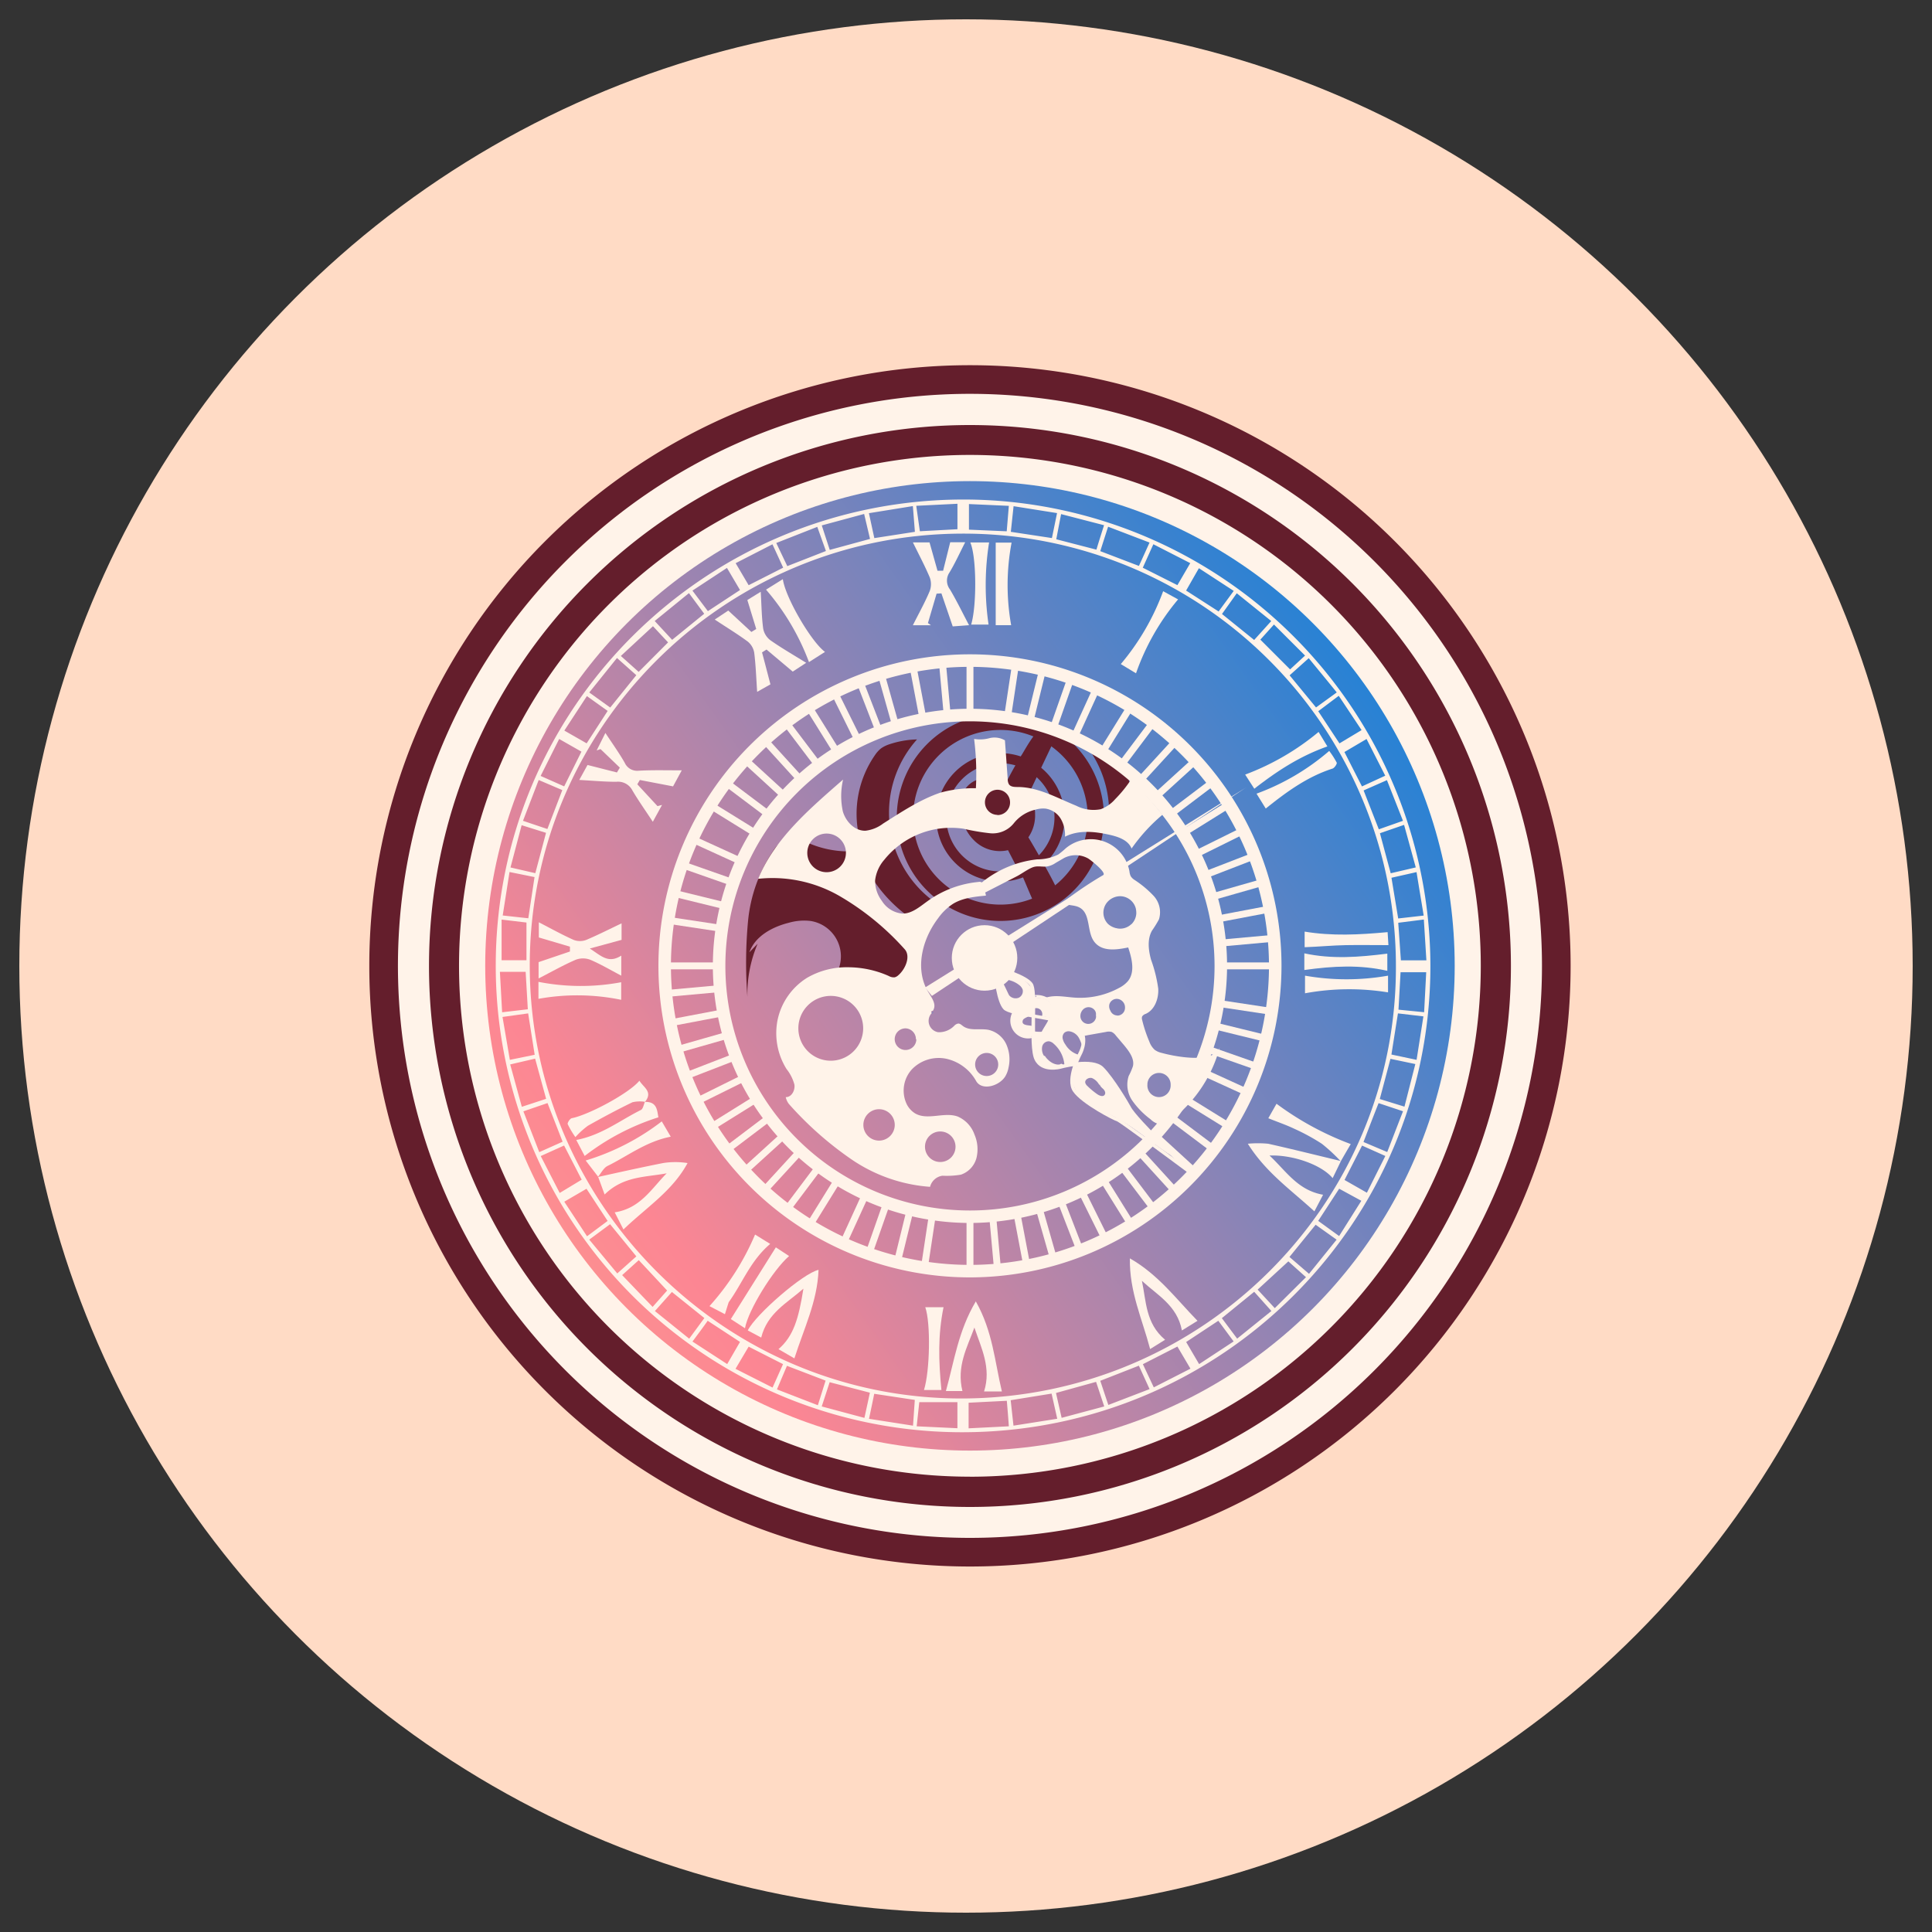 <?xml version="1.0" encoding="UTF-8"?> <svg xmlns="http://www.w3.org/2000/svg" xmlns:xlink="http://www.w3.org/1999/xlink" id="_ÎÓÈ_1" data-name="—ÎÓÈ_1" viewBox="0 0 400 400"><rect x="0" y="0" width="400" height="400" fill="#333333" stroke="none"/> <defs> <style>.cls-1{fill:none;}.cls-2{clip-path:url(#clip-path);}.cls-3{clip-path:url(#clip-path-2);}.cls-4{fill:#ffdbc5;}.cls-5{fill:#bf5748;}.cls-6{fill:#fff3e9;}.cls-7{fill:#641e2c;}.cls-8{fill:url(#_ÂÁ_Ï_ÌÌ_È_ËÂÌÚ_162);}.cls-9{fill:url(#_ÂÁ_Ï_ÌÌ_È_ËÂÌÚ_162-2);}.cls-10{fill:url(#_ÂÁ_Ï_ÌÌ_È_ËÂÌÚ_162-3);}.cls-11{fill:url(#_ÂÁ_Ï_ÌÌ_È_ËÂÌÚ_162-4);}</style> <clipPath id="clip-path"> <path class="cls-1" d="M-4156.09-4494.91h233.56a19.57,19.57,0,0,1,19.57,19.57v132.43a0,0,0,0,1,0,0h-270a0,0,0,0,1,0,0V-4478A16.87,16.87,0,0,1-4156.09-4494.91Z"></path> </clipPath> <clipPath id="clip-path-2"> <rect class="cls-1" x="-3862.96" y="-4494.91" width="270" height="152"></rect> </clipPath> <linearGradient id="_ÂÁ_Ï_ÌÌ_È_ËÂÌÚ_162" x1="-71.76" y1="393.33" x2="286.38" y2="139.28" gradientUnits="userSpaceOnUse"> <stop offset="0" stop-color="#ff7"></stop> <stop offset="0.57" stop-color="#fc8693"></stop> <stop offset="1" stop-color="#2382d6"></stop> </linearGradient> <linearGradient id="_ÂÁ_Ï_ÌÌ_È_ËÂÌÚ_162-2" x1="174.69" y1="202.74" x2="174.87" y2="202.66" xlink:href="#_ÂÁ_Ï_ÌÌ_È_ËÂÌÚ_162"></linearGradient> <linearGradient id="_ÂÁ_Ï_ÌÌ_È_ËÂÌÚ_162-3" x1="-1643.11" y1="1041.62" x2="-910.53" y2="703.44" xlink:href="#_ÂÁ_Ï_ÌÌ_È_ËÂÌÚ_162"></linearGradient> <linearGradient id="_ÂÁ_Ï_ÌÌ_È_ËÂÌÚ_162-4" x1="193.06" y1="2262.72" x2="193.06" y2="-107.1" xlink:href="#_ÂÁ_Ï_ÌÌ_È_ËÂÌÚ_162"></linearGradient> </defs> <circle class="cls-4" cx="200" cy="200" r="196"></circle> <path class="cls-5" d="M154.27,100.71l-5.64-11.13a193,193,0,0,1,58.29-8.32l-.31,9.22,5.65,0,1.82-7.71a2.43,2.43,0,0,1,3.45-2.2l15,2.45a3.86,3.86,0,0,1,2.75,1.29,3.84,3.84,0,0,1,.24,2.62l-1.22,8.2c-21.49-.43-43.35-9.61-63.9-3.32C156.75,96,145.76,106.57,132.17,111c-1.65-1.78-3.38-3.71-3.74-6.11s1.37-5.26,3.8-5.08a20.21,20.21,0,0,0,9.28,9.5"></path> <circle class="cls-6" cx="202.37" cy="201.35" r="120.46"></circle> <path class="cls-6" d="M80.19,220.78c.19,1.57.61,3.39,2.06,4s3.25-.53,4.86-1.13A7.16,7.16,0,0,1,94,224.83a7.72,7.72,0,0,1,1.41,9.7,8.87,8.87,0,0,1-9.31,3.72,6,6,0,0,0,2.1,5.32,28.07,28.07,0,0,1,10.52-5.45,127.88,127.88,0,0,0,12.9,22.56,61.66,61.66,0,0,0-10.74,10l33.27,30.8a26.66,26.66,0,0,1,3.62-10c-17.27-19.72-35.06-40.39-41.89-65.69-3-11-3.22-22.21-4.5-33.45-1,2.79-.62,5.92-3.16,7.76-1.64,1.19-4.12.33-5.8,1.28C77,204.47,79.54,215.41,80.19,220.78Z"></path> <path class="cls-6" d="M154.27,100.71l-5.64-11.13a193,193,0,0,1,58.29-8.32l-.31,9.22,5.65,0,1.82-7.71a2.43,2.43,0,0,1,3.45-2.2l15,2.45a3.86,3.86,0,0,1,2.75,1.29,3.84,3.84,0,0,1,.24,2.62l-1.22,8.2c-21.49-.43-43.35-9.61-63.9-3.32C156.75,96,145.76,106.57,132.17,111c-1.65-1.78-3.38-3.71-3.74-6.11s1.37-5.26,3.8-5.08a20.21,20.21,0,0,0,9.28,9.5"></path> <path class="cls-6" d="M269,298.45l-4.67-6.36a2.25,2.25,0,0,1,.59-3.86l8.65-6.33a2.61,2.61,0,0,1,1.59-.68c.88,0,1.46.92,1.88,1.7l4.08,7.54a17,17,0,0,0,6.58-6.7l-7.8-8.79,7.33-6.49q3.13,5.29,5.87,10.81a180.53,180.53,0,0,0,23.16-44.58l-10.13-4.86a23.5,23.5,0,0,0,2.41-9l10.22,3.33a381.37,381.37,0,0,0,2.6-38.66l-11.46.65a79.77,79.77,0,0,1-4.07-15.34l8.13.5a4.33,4.33,0,0,0,3.14-.61c1.45-1.25.45-3.89-1.32-4.63s-3.79-.18-5.62.42-3.79,1.23-5.62.66L302.71,161l9-2.07a4.56,4.56,0,0,1,3.47.13,4.27,4.27,0,0,1,1.47,2.26c2.88,8,2.78,16.67,3.68,25.1.79,7.36,2.37,14.65,2.43,22,.08,8.54-1.86,17-4.22,25.18-5.27,18.36-13.11,36.73-27.26,49.56-11.24,10.19-25.61,16.15-38.09,24.77l-4.56-8.42,5.91-4.3,5.87,10.87"></path> <path class="cls-7" d="M200.82,75.61A124.36,124.36,0,1,0,325.18,200,124.36,124.36,0,0,0,200.82,75.61Zm0,242.79A118.43,118.43,0,1,1,319.25,200,118.43,118.43,0,0,1,200.82,318.4Z"></path> <path class="cls-7" d="M200.82,88a112,112,0,1,0,112,112A112,112,0,0,0,200.82,88Zm0,217.73A105.77,105.77,0,1,1,306.58,200,105.77,105.77,0,0,1,200.82,305.74Z"></path> <circle class="cls-8" cx="200.82" cy="199.97" r="100.36"></circle> <path class="cls-7" d="M207.12,147.77a21.45,21.45,0,1,0,21.45,21.45A21.45,21.45,0,0,0,207.12,147.77Zm0,39.52a18.08,18.08,0,1,1,18.08-18.07A18.07,18.07,0,0,1,207.12,187.29Z"></path> <path class="cls-7" d="M207.12,155.93a13.29,13.29,0,1,0,13.29,13.29A13.29,13.29,0,0,0,207.12,155.93Zm0,24.49a11.2,11.2,0,1,1,11.2-11.2A11.21,11.21,0,0,1,207.12,180.42Z"></path> <path class="cls-7" d="M184.06,168.28a22.7,22.7,0,0,1,5.8-15.19,19.51,19.51,0,0,0-5.71,1,6.42,6.42,0,0,0-1.76.87,6.3,6.3,0,0,0-1.28,1.44,21.31,21.31,0,0,0-3.25,16.74,6,6,0,0,0-2,2.35,1.42,1.42,0,0,1-.47.65,1.2,1.2,0,0,1-.7.11,21.1,21.1,0,0,1-7.16-1.64c-1.35-.57-2.77-1.3-4.21-1a5.66,5.66,0,0,0-3.23,2.54,31.22,31.22,0,0,0-5.22,14.59,92.92,92.92,0,0,0-.13,15.65,26.56,26.56,0,0,1,2.12-11l-1.71,1.77c1.19-3.34,4.72-5.25,8.16-6.11a11.44,11.44,0,0,1,4.46-.38,7.42,7.42,0,0,1,5.41,10.92l1.7,1.09a12.18,12.18,0,0,1,6.31,1.5,29.46,29.46,0,0,1,6.34,4.9,5.39,5.39,0,0,1-.37-3.7c.34-1.87,1.12-3.64,1.55-5.5a7.39,7.39,0,0,0-.5-5.55,9.72,9.72,0,0,0-2.51-2.44l-7-5.3c-1.31-1-2.69-2.1-3.17-3.67-.7-2.27.74-4.64,2.4-6.33a29.34,29.34,0,0,0,11.64,14.18,15.93,15.93,0,0,1,4.39-3.7A22.75,22.75,0,0,1,184.06,168.28Z"></path> <path class="cls-7" d="M233.83,161.89c-.4-1.56-1.8-2.62-3.11-3.56-1.86-1.34-3.75-2.69-5.74-3.84a22.67,22.67,0,0,1,4.65,13.79c0,.32,0,.63,0,.94q2.05-.76,4.17-1.35l.17-3.93A7.38,7.38,0,0,0,233.83,161.89Z"></path> <path class="cls-7" d="M202.46,161.39a9.29,9.29,0,0,1,6.18,0c.92-1.8,1.91-3.56,3-5.27.65-1.06,2.65-4.73,3.79-5s1.2,3.08,2.43,3l-5,10.53,1.33-.38a3.75,3.75,0,0,0-1.61,1.81l.44-.67c.09-.23-.4-.17-.36.08s.3.36.51.48a2.9,2.9,0,0,1,1.13,2.45,8,8,0,0,1-1.39,4.94c.91,1.45,5.59,9.56,6.1,11.22a32.39,32.39,0,0,1-4.67,2.68c-.25.12-3-7-3.26-7.1a1.26,1.26,0,0,1-.59-.67l-1.79-3.47a7.53,7.53,0,0,1-7.11-2.11C198.16,170.49,197.29,163.21,202.46,161.39Z"></path> <path class="cls-6" d="M200.82,264.47a64.5,64.5,0,1,1,64.5-64.5A64.57,64.57,0,0,1,200.82,264.47Zm0-126.41A61.91,61.91,0,1,0,262.73,200,62,62,0,0,0,200.82,138.06Z"></path> <path class="cls-6" d="M200.82,253.2A53.23,53.23,0,1,1,254.05,200,53.29,53.29,0,0,1,200.82,253.2Zm0-103.86A50.64,50.64,0,1,0,251.46,200,50.69,50.69,0,0,0,200.82,149.34Z"></path> <path class="cls-6" d="M296.15,199.93c0,53.39-43.27,96.56-96.91,96.6a96.57,96.57,0,0,1-96.6-96.61c0-53.39,43.35-96.53,97-96.5A96.73,96.73,0,0,1,296.15,199.93Zm-96.9,89.61c49.62-.14,89.8-40.12,89.76-89.32a89.55,89.55,0,0,0-89.77-89.74c-49.59.11-89.74,40.35-89.56,89.76C109.86,249.5,150.15,289.67,199.25,289.54Zm10,.36.58,5.27,9.06-1.43-1.17-5.21Zm-77-29L128.81,264l6.31,6.58,3-3.39Zm153.42-33.36,5.11,1.58c.79-3.09,1.5-5.9,2.25-8.82l-5.15-1.08Zm-26,39.91-6.7,5.46,3.17,4.24,7.09-5.72Zm22.65-31,4.89,2.07c1.12-2.89,2.15-5.57,3.27-8.44l-5.06-1.69C284.36,231.06,283.39,233.59,282.31,236.4Zm0-72.8,3.15,8.05,5-1.76-3.32-8.42Zm12.44,25.91c-.52-3.16-1-6-1.48-9l-5.19,1.17c.49,3,.92,5.57,1.39,8.43Zm-27.79,70.68,4.05,3.49,5.71-7.07-4.34-3.09ZM238,112.33l-8.58-3.28c-.59,1.83-1.09,3.39-1.62,5.06l8,3.06C236.53,115.59,237.18,114.14,238,112.33ZM138.32,133l-3.13-3.35-6.65,6.16,3.69,3.3Zm124.88-4.42-7.14-5.75L253,127.12l6.66,5.38ZM228.62,291.19c-.64-1.93-1.16-3.51-1.69-5.09l-8.3,2.3,1.17,5.15Zm-58.49,0,8.84,2.37c.4-1.85.75-3.45,1.13-5.22l-8.33-2.17C171.21,287.91,170.73,289.35,170.13,291.19ZM267,139.82l5.47,6.65,4.29-3.11c-2-2.48-3.88-4.74-5.8-7.09Zm-156.3,78.56-1.35-8.57-5.31.74,1.52,8.88Zm5.78,18-3.12-8-5,1.71,3.29,8.45ZM227.8,285.88c.57,1.7,1.08,3.26,1.67,5l8.54-3.28-2.22-4.85Zm-82-158.81-3.16-4.27-7.09,5.77,3.61,3.9Zm43.6,162.77L181,288.57c-.36,1.75-.68,3.3-1.08,5.18l9.11,1.42ZM110.83,180.78l2.22-8.35L108,170.85l-2.31,8.75Zm35,92.11-6.72-5.4-3.52,3.95,7.1,5.72Zm-35.16-91.3-5.18-1.05-1.41,9,5.3.58ZM122,256.65l5.8,7,3.95-3.53-5.44-6.66Zm49.79-142.8,8.34-2.27-1.22-5.17-8.77,2.37Zm46-2.45,1.06-5.17-9-1.43-.57,5.31ZM113.07,227.5l-2.28-8.32-5.16,1.2c.83,3,1.6,5.84,2.41,8.77Zm174.86-46.7,5.19-1.21c-.84-3.08-1.6-5.84-2.42-8.81l-5,1.73ZM171,114.08l-1.79-5-8.49,3.34,2.28,4.79Zm-44.66,32.41,5.4-6.7-4-3.56-5.74,7.14Zm102.24-37.75-8.89-2.3c-.37,1.92-.68,3.52-1,5.21L227,113.8C227.52,112.07,228,110.57,228.58,108.74Zm-115.25,62.9,3.09-8.06-4.89-2.09-3.25,8.45Zm56,119.3,1.6-5.1-8-3.06-2.07,4.88ZM189,104.78l-9.1,1.47c.41,1.88.74,3.42,1.12,5.16l8.4-1.3ZM293.29,219.43c.48-3.08.93-5.89,1.41-9l-5.27-.62c-.47,2.94-.89,5.6-1.35,8.52Zm-22.9,45c-1.52-1.37-2.75-2.46-3.65-3.28L260.38,267l3.55,3.84Zm-9.45-132,6.16,6.16,3.1-2.86-6.44-6.43ZM189.7,104.72c.3,2.12.52,3.67.75,5.27l7.78-.42V104.3Zm46.9,12.82,7.17,3.61,2.66-4.56-7.64-3.91Zm50.22,121.79L282,237.18c-1.22,2.41-2.39,4.68-3.63,7.12l4.63,2.64Zm-8.47-83.63c1.24,2.43,2.39,4.7,3.63,7.12l4.82-2.22-3.87-7.6Zm-80.13,140v-5.4h-7.89c-.17,1.57-.34,3.13-.54,5Zm-76.79-49.58-4.6,2.68,4.71,7.16,4.26-3.18Zm87,43.9-7.89.4v5.3l8.33-.42C208.73,293.29,208.6,291.79,208.45,290Zm47-167.68-7.21-4.7-2.65,4.63,6.73,4.33Zm-7.17,160.09,7.15-4.7-3.17-4.28-6.66,4.4C246.47,279.36,247.28,280.75,248.24,282.38Zm-95.05-4.6-6.69-4.38c-1,1.43-2,2.75-3.15,4.3l7.19,4.67ZM277.32,153.91l4.58-2.75c-1.66-2.49-3.15-4.74-4.73-7.1l-4.24,3.19Zm-.07,102,4.6-7.3-4.59-2.5-4.34,6.66ZM155,121.16l7.15-3.63-2.22-4.84-7.62,3.91Zm-1.79,1-2.7-4.58-7.15,4.7,3.2,4.25Zm93.26,161.21-2.7-4.58-7.15,3.65,2.26,4.8ZM115.77,153l-3.84,7.65,4.88,2.16c1.26-2.55,2.39-4.81,3.57-7.19Zm92.66-43,.44-5.27-8.26-.37v5.3Zm-86.92,34.12-4.67,7.14,4.62,2.64,4.35-6.71Zm-17.66,46.27v8.42H109V191Zm191,19.18c.16-3.06.3-5.67.43-8.28h-5.31c-.15,2.69-.28,5.15-.43,7.75ZM152.28,283.4l7.67,3.88c.77-1.71,1.44-3.22,2.17-4.85L155,278.81Zm-43-74.44-.45-7.75H103.5l.46,8.37Zm2.67,30.39,3.93,7.64,4.55-2.75c-1.25-2.44-2.42-4.71-3.64-7.07Zm183.37-40.52c-.18-2.85-.34-5.52-.53-8.45l-5.3.67c.2,2.77.37,5.28.55,7.78Z"></path> <path class="cls-6" d="M118,196l-6.44-1.91v-3.14c2.55,1.31,4.83,2.59,7.22,3.65a3.67,3.67,0,0,0,2.59,0c2.37-1,4.65-2.16,7.32-3.43v3.42l-6.58,1.79c2.36,1.51,3.83,3.19,6.52,1.47V202c-2.36-1.24-4.36-2.43-6.49-3.32a4.25,4.25,0,0,0-3,.05c-2.49,1.08-4.85,2.42-7.63,3.85V199.2L118,197Z"></path> <path class="cls-6" d="M141.15,159.49l-1.8,3.32-6.88-1.32-.52.89,4.18,4.52.94-.25-1.91,3.49c-1.63-2.47-3-4.41-4.22-6.47a3.33,3.33,0,0,0-3.34-1.81c-2.39,0-4.78-.22-7.67-.38l1.71-3.1,6.09,1.55.6-1-4-3.84-.8.28,1.81-3.62c1.54,2.34,2.88,4.2,4,6.17a2.82,2.82,0,0,0,2.88,1.65C135,159.41,137.69,159.49,141.15,159.49Z"></path> <path class="cls-6" d="M157.77,135.07c.54,2,1.07,4.07,1.74,6.62l-2.75,1.55c-.2-3-.29-5.59-.61-8.12a3.77,3.77,0,0,0-1.31-2.27c-2.06-1.53-4.26-2.86-6.86-4.58l2.8-1.86,4.79,4.43,1-.61-1.84-6,2.77-1.71c.17,2.87.19,5.27.51,7.63a3.92,3.92,0,0,0,1.48,2.4c2.23,1.57,4.6,2.93,7.42,4.68l-2.78,1.82-5.43-4.57Z"></path> <path class="cls-6" d="M196.73,112.27h3.1c-1.17,2.29-2.09,4.33-3.24,6.24a3,3,0,0,0,.09,3.53c1.35,2.26,2.5,4.65,3.95,7.4l-3.38.25-2.34-6.84-1,.06L192.12,129l.62.45H189c1.26-2.51,2.51-4.74,3.49-7.08a4.08,4.08,0,0,0,0-2.84c-1-2.35-2.19-4.6-3.48-7.23h3.44l1.65,5.87,1.16,0Z"></path> <path class="cls-6" d="M277.59,240.46l-1.68,3.46c-2.31-2.78-8.28-4.87-13.07-4.68,3.45,3.22,5.83,7.19,11.09,8.12l-1.8,3.44c-4.86-4.47-10-8-13.78-14a22,22,0,0,1,4.22,0c5,1.12,10,2.37,15,3.57Z"></path> <path class="cls-6" d="M169.47,262.91c-.24,6.52-3,12.06-5,18.33l-3.29-1.91c3.09-2.69,4.15-6.21,5.16-12.53-3.27,2.91-7.47,5-8.74,10.13l-2.78-1.48C156.42,272.18,166.3,263.59,169.47,262.91Z"></path> <path class="cls-6" d="M123.78,243.69c4.49-1,9-2,13.49-2.89a16.27,16.27,0,0,1,5.08,0c-3.13,5.8-8.51,9.16-13.27,13.75L127.27,251c5.32-.81,7.63-4.93,10.76-8.08-4.29.83-8.91.52-12.85,4.39l-1.33-3.63Z"></path> <path class="cls-6" d="M199.26,288h-3.42c1.73-6.2,2.55-12.42,6.19-18.56,3.5,6.17,3.92,12.45,5.4,18.65h-3.69c1.55-4.89-.59-9-2-13.23C200.25,278.94,198,282.88,199.26,288Z"></path> <path class="cls-6" d="M236.42,265.18c.9,4.24.75,8.82,4.8,12.2l-3.1,1.93c-1.64-6.25-4.31-11.85-4.19-18.78,5.92,3.39,9.54,8.36,14,12.93l-3.23,2C243.73,270.28,239.61,268.15,236.42,265.18Z"></path> <path class="cls-6" d="M200.89,112.31h3.89a56.39,56.39,0,0,0-.11,17h-3.6C202.24,125.41,202.2,115.33,200.89,112.31Z"></path> <path class="cls-6" d="M194.91,287.79H191.3c1.24-4,1.41-13.89.27-17.14h3.78C194.16,276.41,194.33,281.85,194.91,287.79Z"></path> <path class="cls-6" d="M270.11,196.11v-3.23c5.68.94,11.18.66,17.18.11l.17,2.69c-3.15,0-6-.05-8.8,0S273.15,196,270.11,196.11Z"></path> <path class="cls-6" d="M287.38,202v3.46a50.42,50.42,0,0,0-17.19.19V202A49.63,49.63,0,0,0,287.38,202Z"></path> <path class="cls-6" d="M273,151.54l1.82,3c-5.65,2-10.3,5-15.13,8.76l-1.89-2.93A52.33,52.33,0,0,0,273,151.54Z"></path> <path class="cls-6" d="M262.06,167.4l-1.91-3.08a48.42,48.42,0,0,0,15.05-8.85,17.56,17.56,0,0,1,1.55,2.42c.11.25-.46,1.11-.87,1.24C270.79,160.77,266.56,163.78,262.06,167.4Z"></path> <path class="cls-6" d="M277.61,240.46a35.55,35.55,0,0,0-3.93-3.65,42.58,42.58,0,0,0-5.75-3.13c-1.61-.77-3.32-1.35-5.34-2.16l1.7-3a62.14,62.14,0,0,0,15.37,8.35c-.59,1-1.34,2.29-2.08,3.58Z"></path> <path class="cls-6" d="M154.24,275l-2.93-1.9,9.32-14.85,2.74,1.8C160.06,262.92,154.92,271.22,154.24,275Z"></path> <path class="cls-6" d="M133.49,228.14c2.53-.09,2.55,1.7,2.82,3.19a49.14,49.14,0,0,0-15.26,8l-1.74-3.31c5.26-1,9.09-4.09,13.38-6.21.45-.22.57-1.13.85-1.72Z"></path> <path class="cls-6" d="M162.08,119.91c.52,3.81,5.9,13,8.73,15.06l-3.32,2.11a49.24,49.24,0,0,0-8.89-15Z"></path> <path class="cls-6" d="M146.89,270.42a53,53,0,0,0,9.44-14.82l3.13,1.94c-4.09,3.47-5.76,8.13-8.54,12a.72.72,0,0,0-.1.22c-.25.78-.49,1.55-.73,2.33Z"></path> <path class="cls-6" d="M235.2,139.4l-3.15-1.91a50.25,50.25,0,0,0,8.77-15.09l3.09,1.7A48.58,48.58,0,0,0,235.2,139.4Z"></path> <path class="cls-6" d="M123.85,243.64l-2.59-3.37a49,49,0,0,0,15.75-8.1l1.86,3.17c-5.12,1-8.9,4-13.09,6.06-.83.41-1.33,1.5-2,2.28Z"></path> <path class="cls-6" d="M133.54,228.12a6.77,6.77,0,0,0-2.6.09c-3.13,1.52-6.2,3.16-9.23,4.87a17.08,17.08,0,0,0-2.58,2.35,18.71,18.71,0,0,1-1.59-2.68c-.11-.27.47-1.17.84-1.24,3.47-.67,11.9-5.17,14-7.76.9,1.45,2.84,2.28,1.16,4.39Z"></path> <path class="cls-6" d="M270.05,200.83v-3.45c5.76,1.24,11.33.79,17.18.06V201C281.55,199.7,276,200,270.05,200.83Z"></path> <path class="cls-6" d="M128.61,203.36V207a45.06,45.06,0,0,0-17.13-.2v-3.52A45.44,45.44,0,0,0,128.61,203.36Z"></path> <path class="cls-6" d="M209.35,129.44h-3.2v-17.1h3.29A47.22,47.22,0,0,0,209.35,129.44Z"></path> <rect class="cls-6" x="200.11" y="136.77" width="1.43" height="11.27"></rect> <rect class="cls-6" x="200.11" y="251.91" width="1.43" height="11.27"></rect> <rect class="cls-6" x="257.67" y="194.34" width="1.43" height="11.27" transform="translate(458.36 -58.41) rotate(90)"></rect> <rect class="cls-6" x="142.54" y="194.34" width="1.43" height="11.27" transform="translate(343.22 56.72) rotate(90)"></rect> <rect class="cls-6" x="194.9" y="137.01" width="1.43" height="11.27" transform="translate(-12.1 18.28) rotate(-5.19)"></rect> <rect class="cls-6" x="205.31" y="251.67" width="1.43" height="11.27" transform="translate(-22.43 19.69) rotate(-5.19)"></rect> <rect class="cls-6" x="252.52" y="194.05" width="11.27" height="1.43" transform="translate(-16.56 24.15) rotate(-5.19)"></rect> <rect class="cls-6" x="137.85" y="204.47" width="11.27" height="1.43" transform="translate(-17.97 13.82) rotate(-5.19)"></rect> <rect class="cls-6" x="189.36" y="137.78" width="1.43" height="11.27" transform="translate(-23.42 37.99) rotate(-10.75)"></rect> <rect class="cls-6" x="210.85" y="250.9" width="1.43" height="11.27" transform="translate(-44.15 43.98) rotate(-10.75)"></rect> <rect class="cls-6" x="251.74" y="188.52" width="11.27" height="1.43" transform="translate(-30.79 51.35) rotate(-10.75)"></rect> <rect class="cls-6" x="138.63" y="210" width="11.27" height="1.43" transform="translate(-36.79 30.62) rotate(-10.75)"></rect> <rect class="cls-6" x="184.29" y="138.99" width="1.43" height="11.27" transform="matrix(0.96, -0.27, 0.27, 0.96, -32.61, 56.39)"></rect> <rect class="cls-6" x="215.92" y="249.69" width="1.43" height="11.27" transform="translate(-61.81 69.33) rotate(-15.94)"></rect> <rect class="cls-6" x="250.54" y="183.45" width="11.27" height="1.43" transform="translate(-40.73 77.46) rotate(-15.94)"></rect> <rect class="cls-6" x="139.83" y="215.08" width="11.27" height="1.43" transform="translate(-53.68 48.26) rotate(-15.94)"></rect> <rect class="cls-6" x="179.32" y="140.65" width="1.43" height="11.27" transform="translate(-40.67 74.86) rotate(-21.16)"></rect> <rect class="cls-6" x="220.89" y="248.02" width="1.43" height="11.27" transform="translate(-76.63 97.11) rotate(-21.16)"></rect> <rect class="cls-6" x="248.87" y="178.48" width="11.27" height="1.43" transform="translate(-47.53 103.97) rotate(-21.16)"></rect> <rect class="cls-6" x="141.5" y="220.04" width="11.27" height="1.43" transform="translate(-69.77 68.01) rotate(-21.16)"></rect> <rect class="cls-6" x="174.55" y="142.75" width="1.43" height="11.27" transform="translate(-47.66 93.22) rotate(-26.35)"></rect> <rect class="cls-6" x="225.66" y="245.92" width="1.43" height="11.27" transform="translate(-88.14 126.63) rotate(-26.35)"></rect> <rect class="cls-6" x="246.77" y="173.71" width="11.27" height="1.43" transform="translate(-51.19 130.17) rotate(-26.35)"></rect> <rect class="cls-6" x="143.6" y="224.82" width="11.27" height="1.43" transform="translate(-84.6 89.68) rotate(-26.35)"></rect> <rect class="cls-6" x="169.67" y="145.47" width="1.43" height="11.27" transform="translate(-54.13 112.92) rotate(-31.92)"></rect> <rect class="cls-6" x="230.54" y="243.2" width="1.43" height="11.27" transform="translate(-96.6 159.88) rotate(-31.92)"></rect> <rect class="cls-6" x="244.05" y="168.82" width="11.27" height="1.43" transform="translate(-51.88 157.64) rotate(-31.92)"></rect> <rect class="cls-6" x="146.32" y="229.7" width="11.27" height="1.43" transform="translate(-98.84 115.17) rotate(-31.92)"></rect> <rect class="cls-6" x="165.37" y="148.43" width="1.43" height="11.27" transform="translate(-59.32 131.4) rotate(-37.11)"></rect> <rect class="cls-6" x="234.84" y="240.25" width="1.43" height="11.27" transform="translate(-100.65 191.9) rotate(-37.11)"></rect> <rect class="cls-6" x="241.09" y="164.53" width="11.27" height="1.43" transform="translate(-49.73 182.32) rotate(-37.11)"></rect> <rect class="cls-6" x="149.27" y="233.99" width="11.27" height="1.43" transform="translate(-110.23 140.98) rotate(-37.11)"></rect> <rect class="cls-6" x="161.35" y="151.77" width="1.43" height="11.27" transform="translate(-63.74 150.09) rotate(-42.31)"></rect> <rect class="cls-6" x="238.86" y="236.91" width="1.43" height="11.27" transform="translate(-100.86 224.44) rotate(-42.31)"></rect> <rect class="cls-6" x="237.76" y="160.51" width="11.27" height="1.43" transform="translate(-45.13 205.83) rotate(-42.31)"></rect> <rect class="cls-6" x="152.61" y="238.01" width="11.27" height="1.43" transform="translate(-119.47 168.7) rotate(-42.31)"></rect> <rect class="cls-6" x="157.66" y="155.45" width="1.43" height="11.27" transform="translate(-67.38 169.02) rotate(-47.5)"></rect> <rect class="cls-6" x="242.55" y="233.23" width="1.43" height="11.27" transform="translate(-97.19 256.84) rotate(-47.5)"></rect> <rect class="cls-6" x="234.08" y="156.82" width="11.27" height="1.43" transform="translate(-38.38 227.84) rotate(-47.5)"></rect> <rect class="cls-6" x="156.29" y="241.7" width="11.27" height="1.43" transform="translate(-126.2 198.03) rotate(-47.5)"></rect> <rect class="cls-6" x="154.09" y="159.74" width="1.43" height="11.27" transform="translate(-70.41 189.73) rotate(-53.06)"></rect> <rect class="cls-6" x="246.12" y="228.93" width="1.43" height="11.27" transform="translate(-88.99 290.91) rotate(-53.06)"></rect> <rect class="cls-6" x="229.78" y="153.25" width="11.27" height="1.43" transform="translate(-29.11 249.61) rotate(-53.06)"></rect> <rect class="cls-6" x="160.59" y="245.28" width="11.27" height="1.43" transform="translate(-130.28 231.03) rotate(-53.06)"></rect> <rect class="cls-6" x="151.15" y="164.05" width="1.43" height="11.27" transform="translate(-72.34 209.55) rotate(-58.25)"></rect> <rect class="cls-6" x="249.06" y="224.63" width="1.43" height="11.27" transform="translate(-77.46 321.52) rotate(-58.25)"></rect> <rect class="cls-6" x="225.47" y="150.31" width="11.27" height="1.43" transform="translate(-18.91 268.09) rotate(-58.25)"></rect> <rect class="cls-6" x="164.89" y="248.22" width="11.27" height="1.43" transform="translate(-130.88 262.97) rotate(-58.25)"></rect> <rect class="cls-6" x="147.73" y="170.43" width="1.43" height="11.27" transform="translate(-73.37 238.01) rotate(-65.47)"></rect> <rect class="cls-6" x="252.48" y="218.24" width="1.43" height="11.27" transform="translate(-55.61 361.25) rotate(-65.47)"></rect> <rect class="cls-6" x="219.09" y="146.89" width="11.27" height="1.43" transform="translate(-2.87 290.75) rotate(-65.47)"></rect> <rect class="cls-6" x="171.28" y="251.63" width="11.27" height="1.43" transform="translate(-126.11 308.5) rotate(-65.47)"></rect> <rect class="cls-6" x="145.79" y="175.27" width="1.43" height="11.27" transform="translate(-72.72 259.21) rotate(-70.66)"></rect> <rect class="cls-6" x="254.42" y="213.41" width="1.43" height="11.27" transform="translate(-36.05 387.22) rotate(-70.66)"></rect> <rect class="cls-6" x="214.25" y="144.94" width="11.27" height="1.43" transform="translate(9.62 304.88) rotate(-70.66)"></rect> <rect class="cls-6" x="176.11" y="253.58" width="11.27" height="1.43" transform="translate(-118.39 341.55) rotate(-70.66)"></rect> <rect class="cls-6" x="144.19" y="180.63" width="1.43" height="11.27" transform="translate(-70.51 282.63) rotate(-76.22)"></rect> <rect class="cls-6" x="256.02" y="208.05" width="1.43" height="11.27" transform="translate(-11.96 412.13) rotate(-76.22)"></rect> <rect class="cls-6" x="208.9" y="143.35" width="11.27" height="1.43" transform="translate(23.52 318.1) rotate(-76.22)"></rect> <rect class="cls-6" x="181.47" y="255.17" width="11.27" height="1.43" transform="translate(-105.98 376.66) rotate(-76.22)"></rect> <rect class="cls-6" x="143.18" y="185.74" width="1.43" height="11.27" transform="translate(-66.82 305.08) rotate(-81.41)"></rect> <rect class="cls-6" x="257.03" y="202.94" width="1.43" height="11.27" transform="translate(13.02 432.27) rotate(-81.41)"></rect> <rect class="cls-6" x="203.78" y="142.34" width="11.27" height="1.43" transform="translate(36.69 328.75) rotate(-81.41)"></rect> <rect class="cls-6" x="186.59" y="256.18" width="11.27" height="1.43" transform="translate(-90.5 408.59) rotate(-81.41)"></rect> <path class="cls-9" d="M174.89,202.71l0,0h-.18Z"></path> <path class="cls-10" d="M173.38,202.87a7.89,7.89,0,0,1,1.28-.18A2.79,2.79,0,0,0,173.38,202.87Z"></path> <path class="cls-11" d="M193.22,209.51a3.17,3.17,0,0,0-.34.3C193.05,209.87,193.29,209.7,193.22,209.51Z"></path> <path class="cls-6" d="M234.14,161.45a26.27,26.27,0,0,1-3.25,4,7.33,7.33,0,0,1-3,2.09,7.8,7.8,0,0,1-5.06-.72c-3.95-1.6-7.82-3.85-12.07-3.88-.69,0-1.5,0-1.88-.57a2.1,2.1,0,0,1-.24-1l-.58-8.09a4.3,4.3,0,0,0-3.13-.47,7.47,7.47,0,0,1-3.25.18,57.92,57.92,0,0,1,.37,10.2,26.23,26.23,0,0,0-7.35.92c-4.26,1.45-8.06,4-11.86,6.4a7.45,7.45,0,0,1-3.63,1.48c-2.21.08-4.09-1.85-4.71-4a15.11,15.11,0,0,1,.05-6.59c-6.85,6-14.13,12.14-17.58,20.55a27.8,27.8,0,0,1,16.81,3.54,55.36,55.36,0,0,1,13.49,11c1.35,1.44.21,4.15-1.29,5.43a1.72,1.72,0,0,1-.78.43,2.21,2.21,0,0,1-1.21-.29,20.81,20.81,0,0,0-8.44-1.8,16.29,16.29,0,0,0-8.43,2.17,13.57,13.57,0,0,0-6.09,8.55,14,14,0,0,0,1.82,10.36,8.81,8.81,0,0,1,1.62,3.2c.19,1.19-.58,2.64-1.79,2.61a3.53,3.53,0,0,0,.63,1.39,71.13,71.13,0,0,0,13,11.51,33,33,0,0,0,16.25,5.67,3.08,3.08,0,0,1,2.57-2.3,17.33,17.33,0,0,0,3.82-.22,5,5,0,0,0,3.22-3.46,7.65,7.65,0,0,0-.41-4.83,6.37,6.37,0,0,0-3.49-3.75c-2.8-1-6.19.85-8.77-.62a4.72,4.72,0,0,1-1.78-1.95,6.53,6.53,0,0,1,1.14-7.26,7.72,7.72,0,0,1,7.18-2.1,9.44,9.44,0,0,1,6.06,4.59c1.19,2.08,4.81,1.05,6.05-1a5.55,5.55,0,0,0,.66-1.81,7.62,7.62,0,0,0-.46-4.78,5.37,5.37,0,0,0-3.64-3c-1.78-.37-3.85.29-5.32-.78-.31-.23-.63-.55-1-.53a1.38,1.38,0,0,0-.78.41,4.4,4.4,0,0,1-3.37,1.38,2.37,2.37,0,0,1-1.3-4s0,0-.07,0a.26.26,0,0,1,.26-.42c1-1.51-.53-3-1.33-4.59-2.3-4.66-.72-10.46,2.43-14.59a11.42,11.42,0,0,1,3.11-3c2-1.21,4.44-1.46,6.78-1.68-.06-.68-.48-1.4-.54-2.09a1,1,0,0,0-.16-.53.93.93,0,0,0-.85-.21A21.42,21.42,0,0,0,192,186.6c-1.6,1.15-3.23,2.58-5.19,2.55a5.61,5.61,0,0,1-4.24-2.65,6.83,6.83,0,0,1-1.39-4.22,7.9,7.9,0,0,1,1.9-4.27,17.75,17.75,0,0,1,16.42-6.43,45.62,45.62,0,0,0,5.53.94,5.58,5.58,0,0,0,4.92-2.14,8,8,0,0,1,4.44-2.75,5.41,5.41,0,0,1,2.11-.21,4.46,4.46,0,0,1,3.11,2.09,6.52,6.52,0,0,1,.88,3.72c2.75-1.39,5.93-1.11,8.94-.46,1.92.41,4.12,1.08,4.85,2.91a36.42,36.42,0,0,1,6.4-7A73.23,73.23,0,0,0,234.14,161.45Zm-63,19.13a4,4,0,1,1,4-4A4,4,0,0,1,171.16,180.58Zm23.53,53.68a3.16,3.16,0,1,1-3.16,3.16A3.15,3.15,0,0,1,194.69,234.26ZM204.27,218a2.39,2.39,0,1,1-2.38,2.38A2.39,2.39,0,0,1,204.27,218ZM172,219.61a6.71,6.71,0,1,1,6.71-6.71A6.72,6.72,0,0,1,172,219.61Zm10,16.54a3.25,3.25,0,1,1,3.25-3.25A3.26,3.26,0,0,1,181.91,236.15Zm7.72-21a2.24,2.24,0,1,1-2.24-2.24A2.23,2.23,0,0,1,189.63,215.19Zm16.8-46.44a2.6,2.6,0,1,1,2.6-2.6A2.59,2.59,0,0,1,206.43,168.75Z"></path> <path class="cls-6" d="M240.55,218a3.88,3.88,0,0,1-1.46-.63,4.17,4.17,0,0,1-1.13-1.71,28.13,28.13,0,0,1-1.49-4.49,1.14,1.14,0,0,1,0-.73,1.39,1.39,0,0,1,.74-.53c1.88-.85,2.7-3.16,2.59-5.22a28.69,28.69,0,0,0-1.49-6c-.55-2-.8-4.23.19-6a23.83,23.83,0,0,0,1.45-2.34,5,5,0,0,0-1.1-4.87,21.58,21.58,0,0,0-4-3.33,2.44,2.44,0,0,1-.75-.75,3.12,3.12,0,0,1-.26-1,8.12,8.12,0,0,0-13.2-4.76,16.85,16.85,0,0,1-1.54,1.28,9.74,9.74,0,0,1-4.36,1,22,22,0,0,0-11.61,4.9c.26.67.51,1.35.77,2l6.67-3.42c1-.53,2.16-1.4,3.18-1.81s1.89-.08,3-.19a4.46,4.46,0,0,0,1.82-.75l1.72-1a5.26,5.26,0,0,1,4.95.06c.36.17,4,3,3.15,3.48a76.08,76.08,0,0,0-8.48,5.75c1.12.6,2.56.35,3.67,1,2.28,1.31,1.39,5,3,7.07s4.57,1.65,7,1.15c.78,2.33,1.47,5.14-.08,7a6,6,0,0,1-1.83,1.39,16.86,16.86,0,0,1-9.13,2c-2-.13-4.07-.62-6,0,1.46,1.07,1.29,3.5,2.73,4.6,1,.8,2.67.68,3.49,1.7.4.5.57,1.24,1.15,1.5a1.92,1.92,0,0,0,1.14,0l3.94-.7a2.4,2.4,0,0,1,1.16,0,2.25,2.25,0,0,1,.86.73l1.75,2.06c1,1.23,2.14,2.71,1.81,4.28a13.77,13.77,0,0,1-.89,2.06,5.83,5.83,0,0,0,.77,5.12,17,17,0,0,0,3.75,3.83,3.94,3.94,0,0,0,1.69,1,3.77,3.77,0,0,0,2.93-1.1,28,28,0,0,0,9.78-15.05C251.71,220.54,242.74,218.62,240.55,218Zm-13.68-7.16a1.63,1.63,0,0,1-3.18-.32,1.94,1.94,0,0,1,.57-1.54,1.6,1.6,0,0,1,2.23,0,1.36,1.36,0,0,1,.41,1.2A1.61,1.61,0,0,1,226.87,210.87Zm4.45-.6a1.55,1.55,0,0,1-1.43-1,1.77,1.77,0,0,1-.21-1.29,1.59,1.59,0,0,1,1.94-1.09,1.78,1.78,0,0,1,1.3,1.84A1.6,1.6,0,0,1,231.32,210.27Zm2.92-18.91a3.37,3.37,0,0,1-2.37.94,2.85,2.85,0,0,1-.76-.11l-.07,0a1.39,1.39,0,0,1-.19-.06,3.66,3.66,0,0,1-1.47-.83,3.34,3.34,0,0,1,.09-4.72,3.57,3.57,0,0,1,2.51-1,3.39,3.39,0,0,1,3.18,2.55,4.94,4.94,0,0,1,.1,1A3.36,3.36,0,0,1,234.24,191.36Zm8.13,33.3a2.41,2.41,0,1,1-4.81-.09v-.18a2.41,2.41,0,0,1,4.81.08Z"></path> <circle class="cls-6" cx="203.84" cy="198.33" r="6.78"></circle> <path class="cls-6" d="M246.54,243.23c-.49-.46-11.81-11.24-13.08-13.77-.29-.58-3.46-6-5.51-8-1.61-1.61-6.55-.69-8.31-.2,0,0-4,1.11-5.43-1.82-.74-1.48-.69-5.16-.63-8.72,0-2.84.09-6-.4-6.73-.89-1.26-4.74-2.55-6.15-2.94l.19-.71c.22.07,5.34,1.5,6.55,3.23.58.82.59,3.25.53,7.16,0,3.31-.1,7.06.56,8.38,1.2,2.39,4.44,1.49,4.58,1.45s6.78-1.85,9,.38,5.35,7.57,5.66,8.18c1.2,2.42,12.8,13.46,12.92,13.57Z"></path> <path class="cls-6" d="M212.87,215a3.67,3.67,0,0,1-3.26-5.4l.64.34a2.94,2.94,0,0,0,3.23,4.26l.16.71A3.37,3.37,0,0,1,212.87,215Z"></path> <path class="cls-6" d="M218.08,214.45l.29.19"></path> <path class="cls-6" d="M213.76,212.53a3.52,3.52,0,0,1,.14,1.16,1.22,1.22,0,0,1-.58,1,1.8,1.8,0,0,1-1.43-.1,4.21,4.21,0,0,1-1.44-.75,2.8,2.8,0,0,1-.83-1.76,8.22,8.22,0,0,1,.08-2,.37.37,0,0,1,.09-.25.41.41,0,0,1,.29,0,15.54,15.54,0,0,1,3,.51c-.33.24-1.16.47-1.31.89C211.29,212.58,213.66,212.13,213.76,212.53Z"></path> <path class="cls-6" d="M217.89,214.46l.19.09"></path> <path class="cls-6" d="M246.57,243.26c-5.79-4.31-14.64-10.83-15.3-11.11-.55-.1-7.35-3.57-9.12-6.18s1.15-8,1.27-8.27,1.55-3.13-.57-4.75c-1.18-.9-4.88-1.55-8.14-2.12-3.85-.67-6.23-1.13-6.93-1.85-1.47-1.52-1.93-6.82-1.95-7l.73-.06c.12,1.46.67,5.49,1.74,6.59.59.61,3.75,1.16,6.54,1.65,3.5.61,7.13,1.24,8.45,2.25,2.61,2,.79,5.64.78,5.67s-2.85,5.26-1.32,7.52,8.12,5.75,8.7,5.88,10,7.09,15.55,11.24Z"></path> <path class="cls-6" d="M219.12,211.18l-.7-.2a3.41,3.41,0,0,0-.62-2.6,3.67,3.67,0,0,0-1.06-1.26,3.33,3.33,0,0,0-2.09-.4l-.2.18a.43.43,0,0,1-.42-.15l-.06-.44a.5.5,0,0,1,.48-.3,4.49,4.49,0,0,1,4.67,5.17Zm-4.74-4.67.21.07-.22-.1Zm0-.33h-.06l.05.23.24-.14A.33.33,0,0,0,214.37,206.18Z"></path> <path class="cls-6" d="M223.37,213.09a4.65,4.65,0,0,0-3.9-1.7c-.1,1-1.29,1.72-2.27,2a8.17,8.17,0,0,1-3.08.15,13.61,13.61,0,0,0,.15,4.41,3.59,3.59,0,0,0,1,2.13,2.86,2.86,0,0,0,.92.51,5.38,5.38,0,0,0,4-.14l-.49-.23c-.44.39-1.37.11-1.88-.18a4,4,0,0,1-.86-.66,3.33,3.33,0,0,1-.59-.71l-.26-.12a2.64,2.64,0,0,1-.33-1.89,1.4,1.4,0,0,1,1.43-1.07,1.83,1.83,0,0,1,.93.49,6.5,6.5,0,0,1,2.24,4.45,3.9,3.9,0,0,1,2-.25l1-1.88a4.7,4.7,0,0,1-2.8-2.14,3.22,3.22,0,0,1-.56-1.22,1.34,1.34,0,0,1,.37-1.24,1.38,1.38,0,0,1,1.08-.27,2.73,2.73,0,0,1,1.92,1.39,7.15,7.15,0,0,1,.77,2.31A4.62,4.62,0,0,0,223.37,213.09Z"></path> <path class="cls-6" d="M214.14,206.84v-.48c0,.82-.09,1.64-.1,2.46a1.3,1.3,0,0,1,1.36.23,1.28,1.28,0,0,1,.33,1.34,21.29,21.29,0,0,1,3.24.8,5.85,5.85,0,0,0-.64-1.93,5.59,5.59,0,0,0-1.37-2.09A3,3,0,0,0,214.14,206.84Z"></path> <path class="cls-6" d="M217,211.28a.37.37,0,0,1,.36-.31,3.71,3.71,0,0,1,2,.3,1.2,1.2,0,0,1,.77.8,1,1,0,0,1-.23.75,3.11,3.11,0,0,1-.35.37,8,8,0,0,1-2.38,1.45C213.55,216,216.45,212.56,217,211.28Z"></path> <path class="cls-6" d="M209,206.14a1.74,1.74,0,0,0,1.89.44,1.5,1.5,0,0,0,.84-1.7,2.16,2.16,0,0,0-.8-1,5.34,5.34,0,0,0-2.24-1l.71-1.17a3.63,3.63,0,0,1,2.67,1.24,6.35,6.35,0,0,1,1.67,1.91,4.75,4.75,0,0,1,.36,1.18,8.58,8.58,0,0,1-.14,3.74.46.46,0,0,1-.13.27.5.5,0,0,1-.45.06l-2.65-.43a6.49,6.49,0,0,1-1.52-.37,4.16,4.16,0,0,1-2.25-2.63,7.65,7.65,0,0,1-.15-3.53C207.06,201.49,208.82,206.14,209,206.14Z"></path> <path class="cls-6" d="M227.58,224.6a3.08,3.08,0,0,0-1.5-1.4c-.67-.19-1.55.35-1.38,1a1.4,1.4,0,0,0,.43.64,15.49,15.49,0,0,0,2.07,1.72c.46.31,1.16.57,1.49.13s0-1-.38-1.32-.77-.79-.65-1.27a1.45,1.45,0,0,1,.33-.51c.39-.45,1-.94,1.51-.7a1.43,1.43,0,0,1,.46.39c2.34,2.74,3.76,6.15,6.08,8.9.86,1,1.83,1.93,2.76,2.88a48,48,0,0,1,3.63,4.17c-4-2.59-7.6-5.91-11.87-8.1a43.56,43.56,0,0,1-5.46-2.86,6.88,6.88,0,0,1-3.14-5.06,3.25,3.25,0,0,1,1-2.59,3.49,3.49,0,0,1,3.42-.3,6,6,0,0,1,3.26,3.07"></path> <polygon class="cls-6" points="191.53 204.45 192.94 206.19 258 163.03 191.53 204.45"></polygon> </svg> 